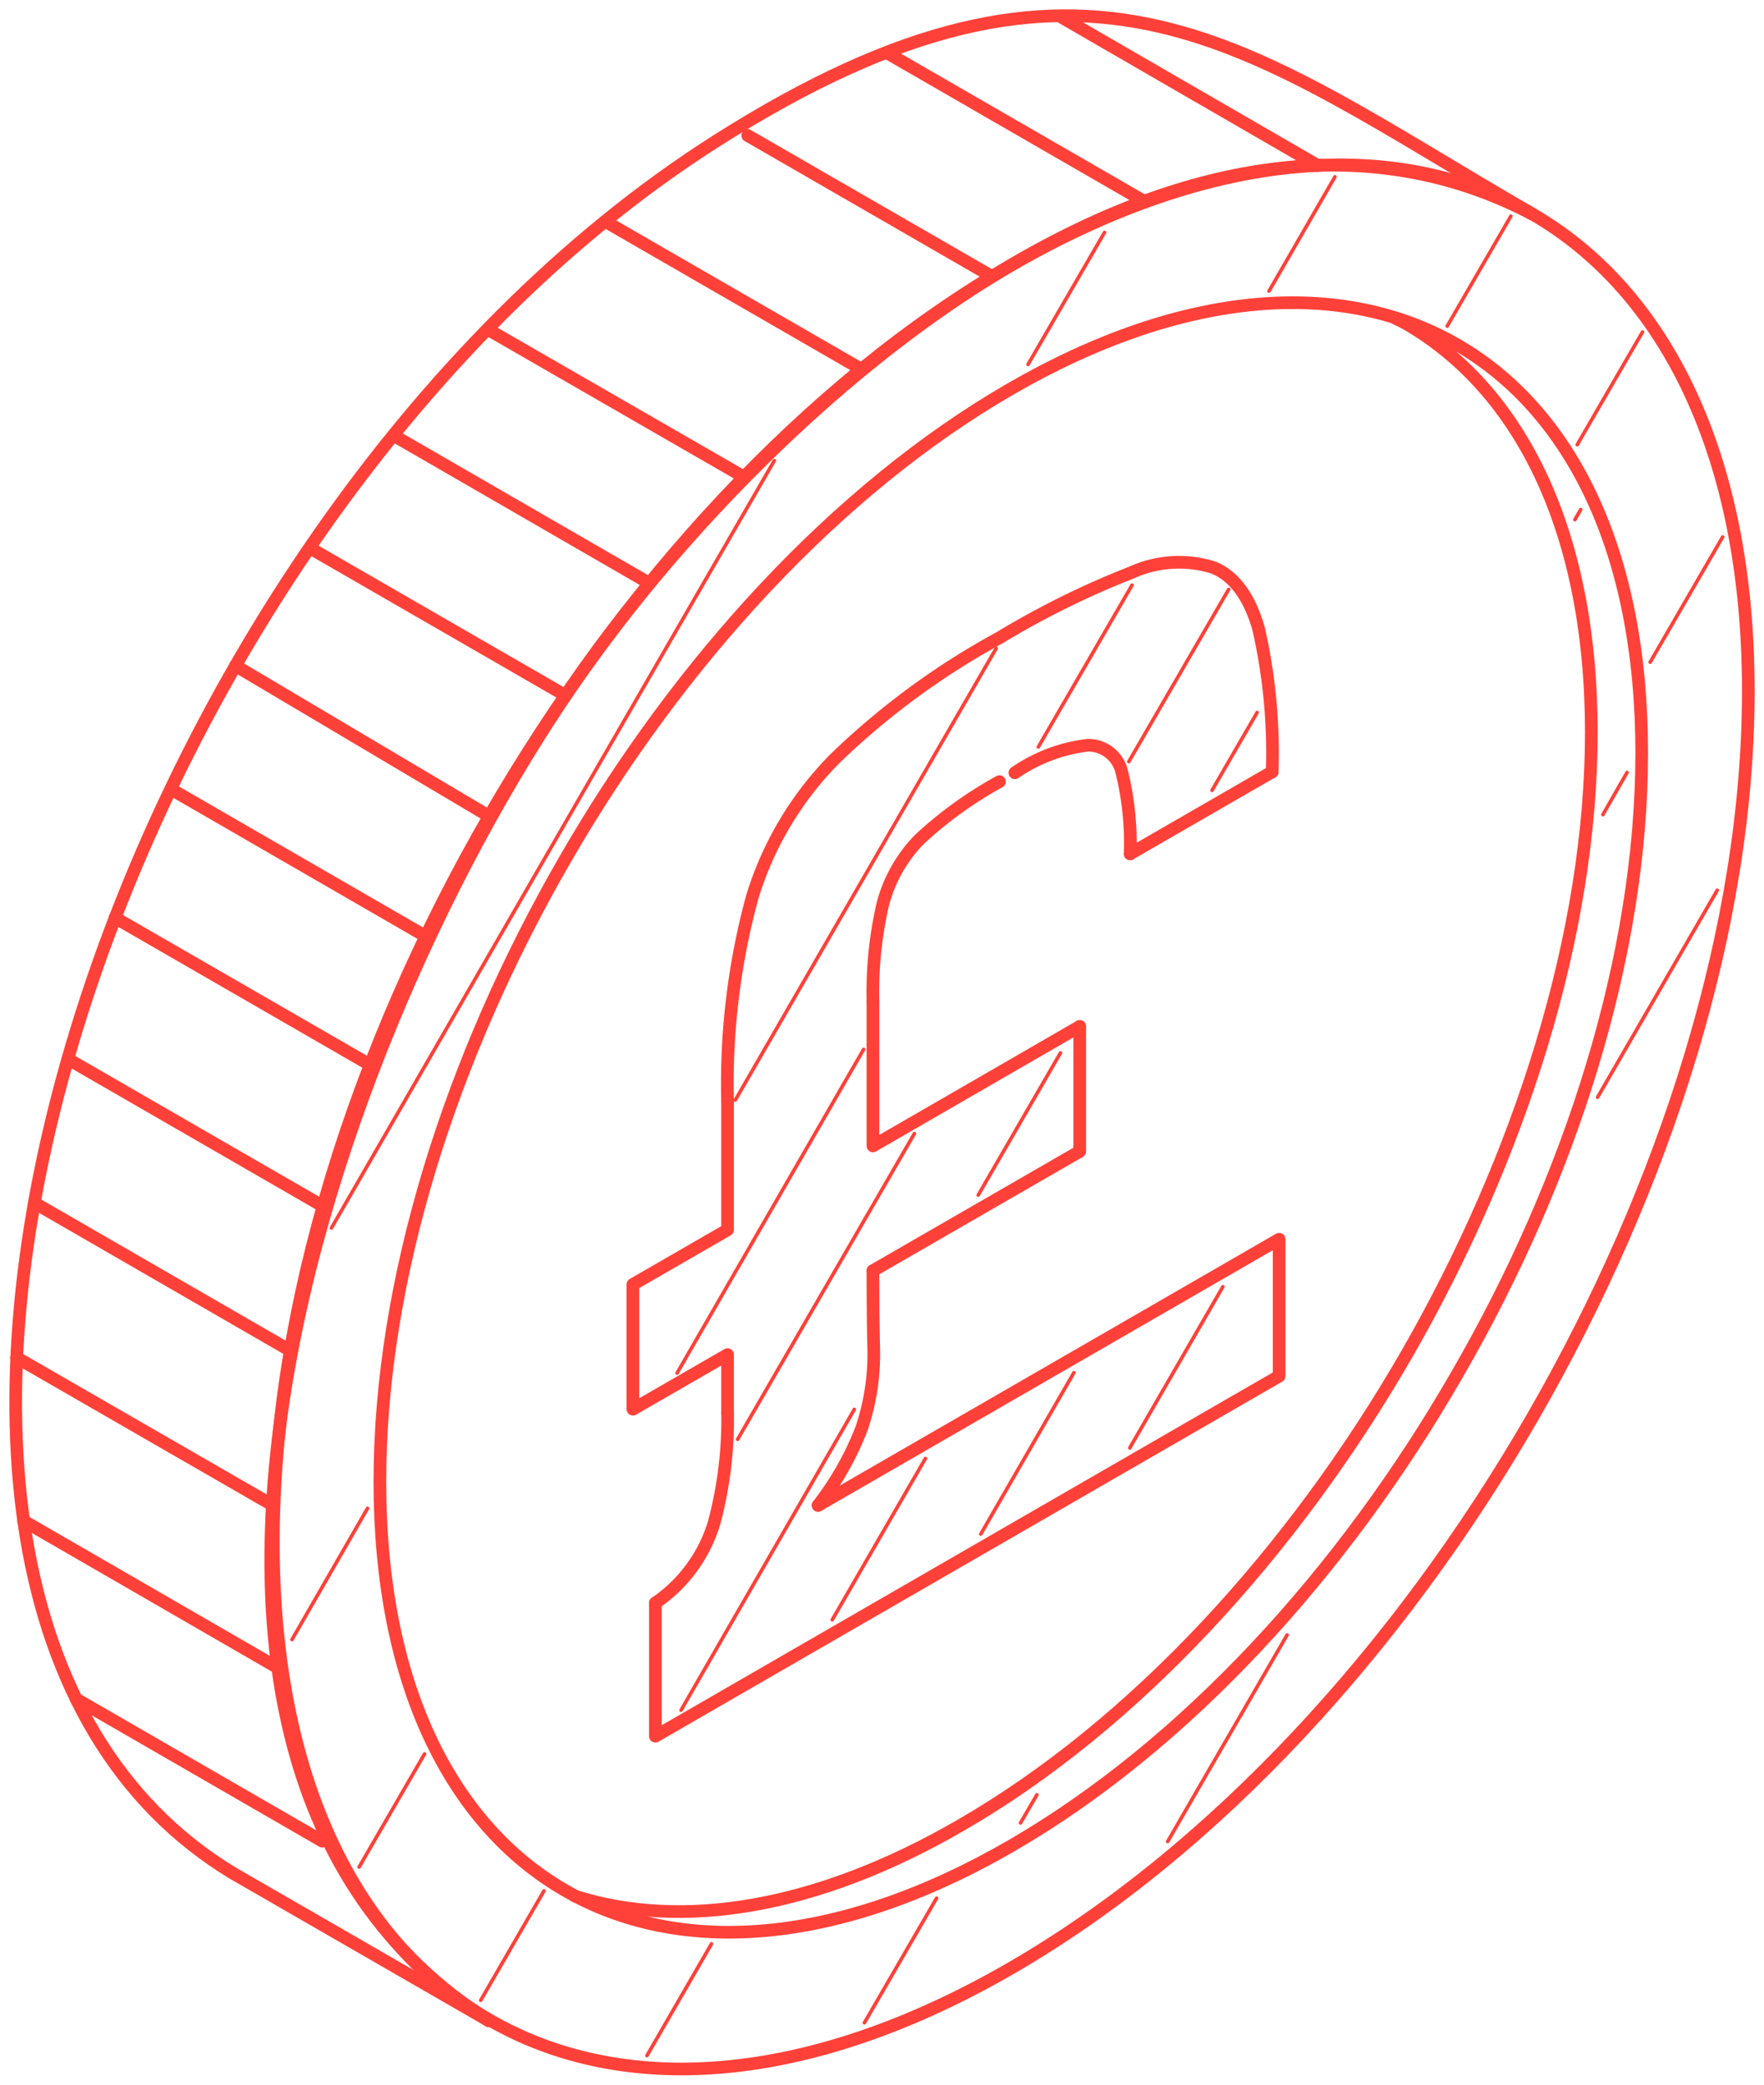 <svg xmlns="http://www.w3.org/2000/svg" xmlns:xlink="http://www.w3.org/1999/xlink" width="103.622" height="122.461" viewBox="0 0 103.622 122.461">
  <defs>
    <clipPath id="clip-path">
      <rect id="Rectangle_2155" data-name="Rectangle 2155" width="103.622" height="122.461" fill="none" stroke="#ff4139" stroke-width="1"/>
    </clipPath>
  </defs>
  <g id="Group_17008" data-name="Group 17008" clip-path="url(#clip-path)">
    <path id="Path_22383" data-name="Path 22383" d="M49.8,9.823C25.889,23.641,6.485,57.23,6.485,84.844s19.4,38.82,43.316,25.012C73.726,96.027,93.13,62.446,93.13,34.835S73.726-3.985,49.8,9.823Z" transform="translate(9.571 5.773)" fill="none" stroke="#ff4139" stroke-linecap="round" stroke-linejoin="round" stroke-width="0.744"/>
    <path id="Path_22384" data-name="Path 22384" d="M89.477,12.03C72.589,2.273,63.534-6.252,41.533,7.727,5.687,30.5-14.192,92.933,13.12,109.482" transform="translate(0.55 0.55)" fill="none" stroke="#ff4139" stroke-linecap="round" stroke-linejoin="round" stroke-width="0.744"/>
    <path id="Path_22385" data-name="Path 22385" d="M19.249,112.933c-24.531-15.561-9.035-59.6,6.415-80.581C36.858,17.16,60.314-3.8,80.545,6.8" transform="translate(9.481 5.784)" fill="none" stroke="#ff4139" stroke-linecap="round" stroke-linejoin="round" stroke-width="0.744"/>
    <path id="Path_22386" data-name="Path 22386" d="M46.07,97.85C56.3,91.94,65.583,81.8,72.275,70.169c6.73-11.6,10.862-24.7,10.862-36.525S79,13.52,72.275,9.643c-6.692-3.865-15.972-3.31-26.205,2.6S26.567,28.3,19.877,39.914C13.165,51.533,9.013,64.628,9.013,76.443s4.152,20.124,10.864,24C26.567,104.317,35.849,103.75,46.07,97.85Z" transform="translate(13.302 10.6)" fill="none" stroke="#ff4139" stroke-linecap="round" stroke-linejoin="round" stroke-width="0.744"/>
    <path id="Path_22387" data-name="Path 22387" d="M61.837,7.551c.215.109.448.215.654.332,6.692,3.882,10.854,12.194,10.854,24S69.183,56.8,62.491,68.431c-6.7,11.61-15.972,21.758-26.212,27.661-8.507,4.925-16.386,6.128-22.637,4.152" transform="translate(20.133 11.145)" fill="none" stroke="#ff4139" stroke-linecap="round" stroke-linejoin="round" stroke-width="0.744"/>
    <path id="Path_22388" data-name="Path 22388" d="M32.858,24.354v7.339L20.712,38.7" transform="translate(30.568 35.944)" fill="none" stroke="#ff4139" stroke-linecap="round" stroke-linejoin="round" stroke-width="0.744"/>
    <path id="Path_22389" data-name="Path 22389" d="M22.633,30.148c0,2.1.02,3.63.047,4.583a13.749,13.749,0,0,1-.7,4.652,17.967,17.967,0,0,1-2.568,4.553" transform="translate(28.646 44.496)" fill="none" stroke="#ff4139" stroke-linecap="round" stroke-linejoin="round" stroke-width="0.744"/>
    <path id="Path_22390" data-name="Path 22390" d="M25.108,45.035,52.192,29.4v8.039L15.549,58.593V50.769" transform="translate(22.948 43.399)" fill="none" stroke="#ff4139" stroke-linecap="round" stroke-linejoin="round" stroke-width="0.744"/>
    <path id="Path_22391" data-name="Path 22391" d="M15.549,44.7A8.776,8.776,0,0,0,19,39.993a23.5,23.5,0,0,0,.792-6.477" transform="translate(22.949 49.467)" fill="none" stroke="#ff4139" stroke-linecap="round" stroke-linejoin="round" stroke-width="0.744"/>
    <path id="Path_22392" data-name="Path 22392" d="M20.577,44.42V41.013l-5.561,3.206V36.891l5.561-3.209V26.128" transform="translate(22.162 38.563)" fill="none" stroke="#ff4139" stroke-linecap="round" stroke-linejoin="round" stroke-width="0.744"/>
    <path id="Path_22393" data-name="Path 22393" d="M17.262,45.01a41.68,41.68,0,0,1,1.453-12,19.719,19.719,0,0,1,4.878-8.148,44.492,44.492,0,0,1,9.641-7.076,50.74,50.74,0,0,1,7.752-3.83,6.76,6.76,0,0,1,4.806-.3c1.2.485,2.112,1.671,2.662,3.585a32.955,32.955,0,0,1,.8,8.428" transform="translate(25.477 19.68)" fill="none" stroke="#ff4139" stroke-linecap="round" stroke-linejoin="round" stroke-width="0.744"/>
    <path id="Path_22394" data-name="Path 22394" d="M30.851,24.062a17.462,17.462,0,0,0-.51-4.878,2.019,2.019,0,0,0-2-1.5A9.513,9.513,0,0,0,24.079,19.3" transform="translate(35.538 26.096)" fill="none" stroke="#ff4139" stroke-linecap="round" stroke-linejoin="round" stroke-width="0.744"/>
    <path id="Path_22395" data-name="Path 22395" d="M28.144,18.545a23.574,23.574,0,0,0-4.709,3.4,8.578,8.578,0,0,0-2.129,3.736,22.874,22.874,0,0,0-.594,5.759" transform="translate(30.568 27.371)" fill="none" stroke="#ff4139" stroke-linecap="round" stroke-linejoin="round" stroke-width="0.744"/>
    <path id="Path_22396" data-name="Path 22396" d="M20.711,23.752v8.507l12.147-7.017" transform="translate(30.568 35.056)" fill="none" stroke="#ff4139" stroke-linecap="round" stroke-linejoin="round" stroke-width="0.744"/>
    <line id="Line_1644" data-name="Line 1644" x2="15.063" y2="8.685" transform="translate(13.668 110.031)" fill="none" stroke="#ff4139" stroke-linecap="round" stroke-linejoin="round" stroke-width="0.744"/>
    <line id="Line_1645" data-name="Line 1645" x1="8.339" y2="4.813" transform="translate(66.389 45.342)" fill="none" stroke="#ff4139" stroke-linecap="round" stroke-linejoin="round" stroke-width="0.744"/>
    <line id="Line_1646" data-name="Line 1646" x2="15.002" y2="8.678" transform="translate(62.394 1.034)" fill="none" stroke="#ff4139" stroke-linecap="round" stroke-linejoin="round" stroke-width="0.744"/>
    <line id="Line_1647" data-name="Line 1647" x2="15.135" y2="8.735" transform="translate(52.081 3.091)" fill="none" stroke="#ff4139" stroke-linecap="round" stroke-linejoin="round" stroke-width="0.744"/>
    <line id="Line_1648" data-name="Line 1648" x2="14.355" y2="8.282" transform="translate(43.924 7.962)" fill="none" stroke="#ff4139" stroke-linecap="round" stroke-linejoin="round" stroke-width="0.744"/>
    <line id="Line_1649" data-name="Line 1649" x2="14.724" y2="8.497" transform="translate(35.855 13.181)" fill="none" stroke="#ff4139" stroke-linecap="round" stroke-linejoin="round" stroke-width="0.744"/>
    <line id="Line_1650" data-name="Line 1650" x2="14.915" y2="8.594" transform="translate(28.785 19.425)" fill="none" stroke="#ff4139" stroke-linecap="round" stroke-linejoin="round" stroke-width="0.744"/>
    <line id="Line_1651" data-name="Line 1651" x2="14.821" y2="8.564" transform="translate(23.334 25.703)" fill="none" stroke="#ff4139" stroke-linecap="round" stroke-linejoin="round" stroke-width="0.744"/>
    <line id="Line_1652" data-name="Line 1652" x2="14.885" y2="8.589" transform="translate(18.339 32.269)" fill="none" stroke="#ff4139" stroke-linecap="round" stroke-linejoin="round" stroke-width="0.744"/>
    <line id="Line_1653" data-name="Line 1653" x2="14.9" y2="8.841" transform="translate(13.829 39.105)" fill="none" stroke="#ff4139" stroke-linecap="round" stroke-linejoin="round" stroke-width="0.744"/>
    <line id="Line_1654" data-name="Line 1654" x2="14.974" y2="8.651" transform="translate(10.039 46.356)" fill="none" stroke="#ff4139" stroke-linecap="round" stroke-linejoin="round" stroke-width="0.744"/>
    <line id="Line_1655" data-name="Line 1655" x2="14.994" y2="8.651" transform="translate(6.759 53.911)" fill="none" stroke="#ff4139" stroke-linecap="round" stroke-linejoin="round" stroke-width="0.744"/>
    <line id="Line_1656" data-name="Line 1656" x2="14.974" y2="8.643" transform="translate(3.992 62.211)" fill="none" stroke="#ff4139" stroke-linecap="round" stroke-linejoin="round" stroke-width="0.744"/>
    <line id="Line_1657" data-name="Line 1657" x2="15.031" y2="8.678" transform="translate(2.015 70.658)" fill="none" stroke="#ff4139" stroke-linecap="round" stroke-linejoin="round" stroke-width="0.744"/>
    <line id="Line_1658" data-name="Line 1658" x2="15.12" y2="8.715" transform="translate(0.972 79.747)" fill="none" stroke="#ff4139" stroke-linecap="round" stroke-linejoin="round" stroke-width="0.744"/>
    <line id="Line_1659" data-name="Line 1659" x2="15.029" y2="8.685" transform="translate(1.387 89.343)" fill="none" stroke="#ff4139" stroke-linecap="round" stroke-linejoin="round" stroke-width="0.744"/>
    <line id="Line_1660" data-name="Line 1660" x2="14.464" y2="8.354" transform="translate(4.477 99.807)" fill="none" stroke="#ff4139" stroke-linecap="round" stroke-linejoin="round" stroke-width="0.744"/>
    <line id="Line_1661" data-name="Line 1661" x1="7.032" y2="12.164" transform="translate(93.845 52.295)" fill="none" stroke="#ff4139" stroke-linecap="round" stroke-miterlimit="10" stroke-width="0.21"/>
    <line id="Line_1662" data-name="Line 1662" x1="7.017" y2="12.137" transform="translate(68.592 96.042)" fill="none" stroke="#ff4139" stroke-linecap="round" stroke-miterlimit="10" stroke-width="0.21"/>
    <line id="Line_1663" data-name="Line 1663" x1="4.259" y2="7.356" transform="translate(96.935 31.544)" fill="none" stroke="#ff4139" stroke-linecap="round" stroke-miterlimit="10" stroke-width="0.21"/>
    <line id="Line_1664" data-name="Line 1664" x1="4.241" y2="7.321" transform="translate(50.778 111.505)" fill="none" stroke="#ff4139" stroke-linecap="round" stroke-miterlimit="10" stroke-width="0.21"/>
    <line id="Line_1665" data-name="Line 1665" x1="3.835" y2="6.621" transform="translate(92.649 19.504)" fill="none" stroke="#ff4139" stroke-linecap="round" stroke-miterlimit="10" stroke-width="0.21"/>
    <line id="Line_1666" data-name="Line 1666" x1="3.791" y2="6.566" transform="translate(38.004 114.189)" fill="none" stroke="#ff4139" stroke-linecap="round" stroke-miterlimit="10" stroke-width="0.21"/>
    <line id="Line_1667" data-name="Line 1667" x1="3.739" y2="6.46" transform="translate(85.013 12.697)" fill="none" stroke="#ff4139" stroke-linecap="round" stroke-miterlimit="10" stroke-width="0.21"/>
    <line id="Line_1668" data-name="Line 1668" x1="3.716" y2="6.43" transform="translate(28.241 111.074)" fill="none" stroke="#ff4139" stroke-linecap="round" stroke-miterlimit="10" stroke-width="0.21"/>
    <line id="Line_1669" data-name="Line 1669" x1="3.872" y2="6.712" transform="translate(74.548 10.386)" fill="none" stroke="#ff4139" stroke-linecap="round" stroke-miterlimit="10" stroke-width="0.21"/>
    <line id="Line_1670" data-name="Line 1670" x1="3.845" y2="6.645" transform="translate(21.095 103.034)" fill="none" stroke="#ff4139" stroke-linecap="round" stroke-miterlimit="10" stroke-width="0.21"/>
    <line id="Line_1671" data-name="Line 1671" x1="4.491" y2="7.752" transform="translate(60.39 13.657)" fill="none" stroke="#ff4139" stroke-linecap="round" stroke-miterlimit="10" stroke-width="0.21"/>
    <line id="Line_1672" data-name="Line 1672" x1="4.437" y2="7.708" transform="translate(17.154 88.605)" fill="none" stroke="#ff4139" stroke-linecap="round" stroke-miterlimit="10" stroke-width="0.21"/>
    <line id="Line_1673" data-name="Line 1673" x1="26.017" y2="45.079" transform="translate(19.469 27.059)" fill="none" stroke="#ff4139" stroke-linecap="round" stroke-miterlimit="10" stroke-width="0.21"/>
    <line id="Line_1674" data-name="Line 1674" x1="5.469" y2="9.47" transform="translate(66.365 75.589)" fill="none" stroke="#ff4139" stroke-linecap="round" stroke-miterlimit="10" stroke-width="0.21"/>
    <line id="Line_1675" data-name="Line 1675" x1="5.469" y2="9.48" transform="translate(57.615 80.637)" fill="none" stroke="#ff4139" stroke-linecap="round" stroke-miterlimit="10" stroke-width="0.21"/>
    <line id="Line_1676" data-name="Line 1676" x1="5.474" y2="9.478" transform="translate(48.889 85.676)" fill="none" stroke="#ff4139" stroke-linecap="round" stroke-miterlimit="10" stroke-width="0.21"/>
    <line id="Line_1677" data-name="Line 1677" x1="2.649" y2="4.573" transform="translate(71.198 41.856)" fill="none" stroke="#ff4139" stroke-linecap="round" stroke-miterlimit="10" stroke-width="0.21"/>
    <line id="Line_1678" data-name="Line 1678" x1="4.833" y2="8.354" transform="translate(57.462 61.853)" fill="none" stroke="#ff4139" stroke-linecap="round" stroke-miterlimit="10" stroke-width="0.21"/>
    <line id="Line_1679" data-name="Line 1679" x1="10.178" y2="17.671" transform="translate(40.007 82.792)" fill="none" stroke="#ff4139" stroke-linecap="round" stroke-miterlimit="10" stroke-width="0.21"/>
    <line id="Line_1680" data-name="Line 1680" x1="5.865" y2="10.117" transform="translate(66.311 34.624)" fill="none" stroke="#ff4139" stroke-linecap="round" stroke-miterlimit="10" stroke-width="0.21"/>
    <line id="Line_1681" data-name="Line 1681" x1="10.386" y2="17.965" transform="translate(43.33 66.588)" fill="none" stroke="#ff4139" stroke-linecap="round" stroke-miterlimit="10" stroke-width="0.21"/>
    <line id="Line_1682" data-name="Line 1682" x1="5.504" y2="9.505" transform="translate(60.994 34.374)" fill="none" stroke="#ff4139" stroke-linecap="round" stroke-miterlimit="10" stroke-width="0.21"/>
    <line id="Line_1683" data-name="Line 1683" x1="10.958" y2="19.015" transform="translate(39.773 61.647)" fill="none" stroke="#ff4139" stroke-linecap="round" stroke-miterlimit="10" stroke-width="0.21"/>
    <line id="Line_1684" data-name="Line 1684" x1="15.326" y2="26.539" transform="translate(43.195 38.081)" fill="none" stroke="#ff4139" stroke-linecap="round" stroke-miterlimit="10" stroke-width="0.21"/>
    <line id="Line_1685" data-name="Line 1685" x1="1.419" y2="2.478" transform="translate(94.159 45.377)" fill="none" stroke="#ff4139" stroke-linecap="round" stroke-miterlimit="10" stroke-width="0.21"/>
    <line id="Line_1686" data-name="Line 1686" x1="0.961" y2="1.651" transform="translate(59.95 105.433)" fill="none" stroke="#ff4139" stroke-linecap="round" stroke-miterlimit="10" stroke-width="0.21"/>
    <line id="Line_1687" data-name="Line 1687" x1="0.342" y2="0.592" transform="translate(92.514 29.934)" fill="none" stroke="#ff4139" stroke-linecap="round" stroke-miterlimit="10" stroke-width="0.21"/>
  </g>
</svg>
